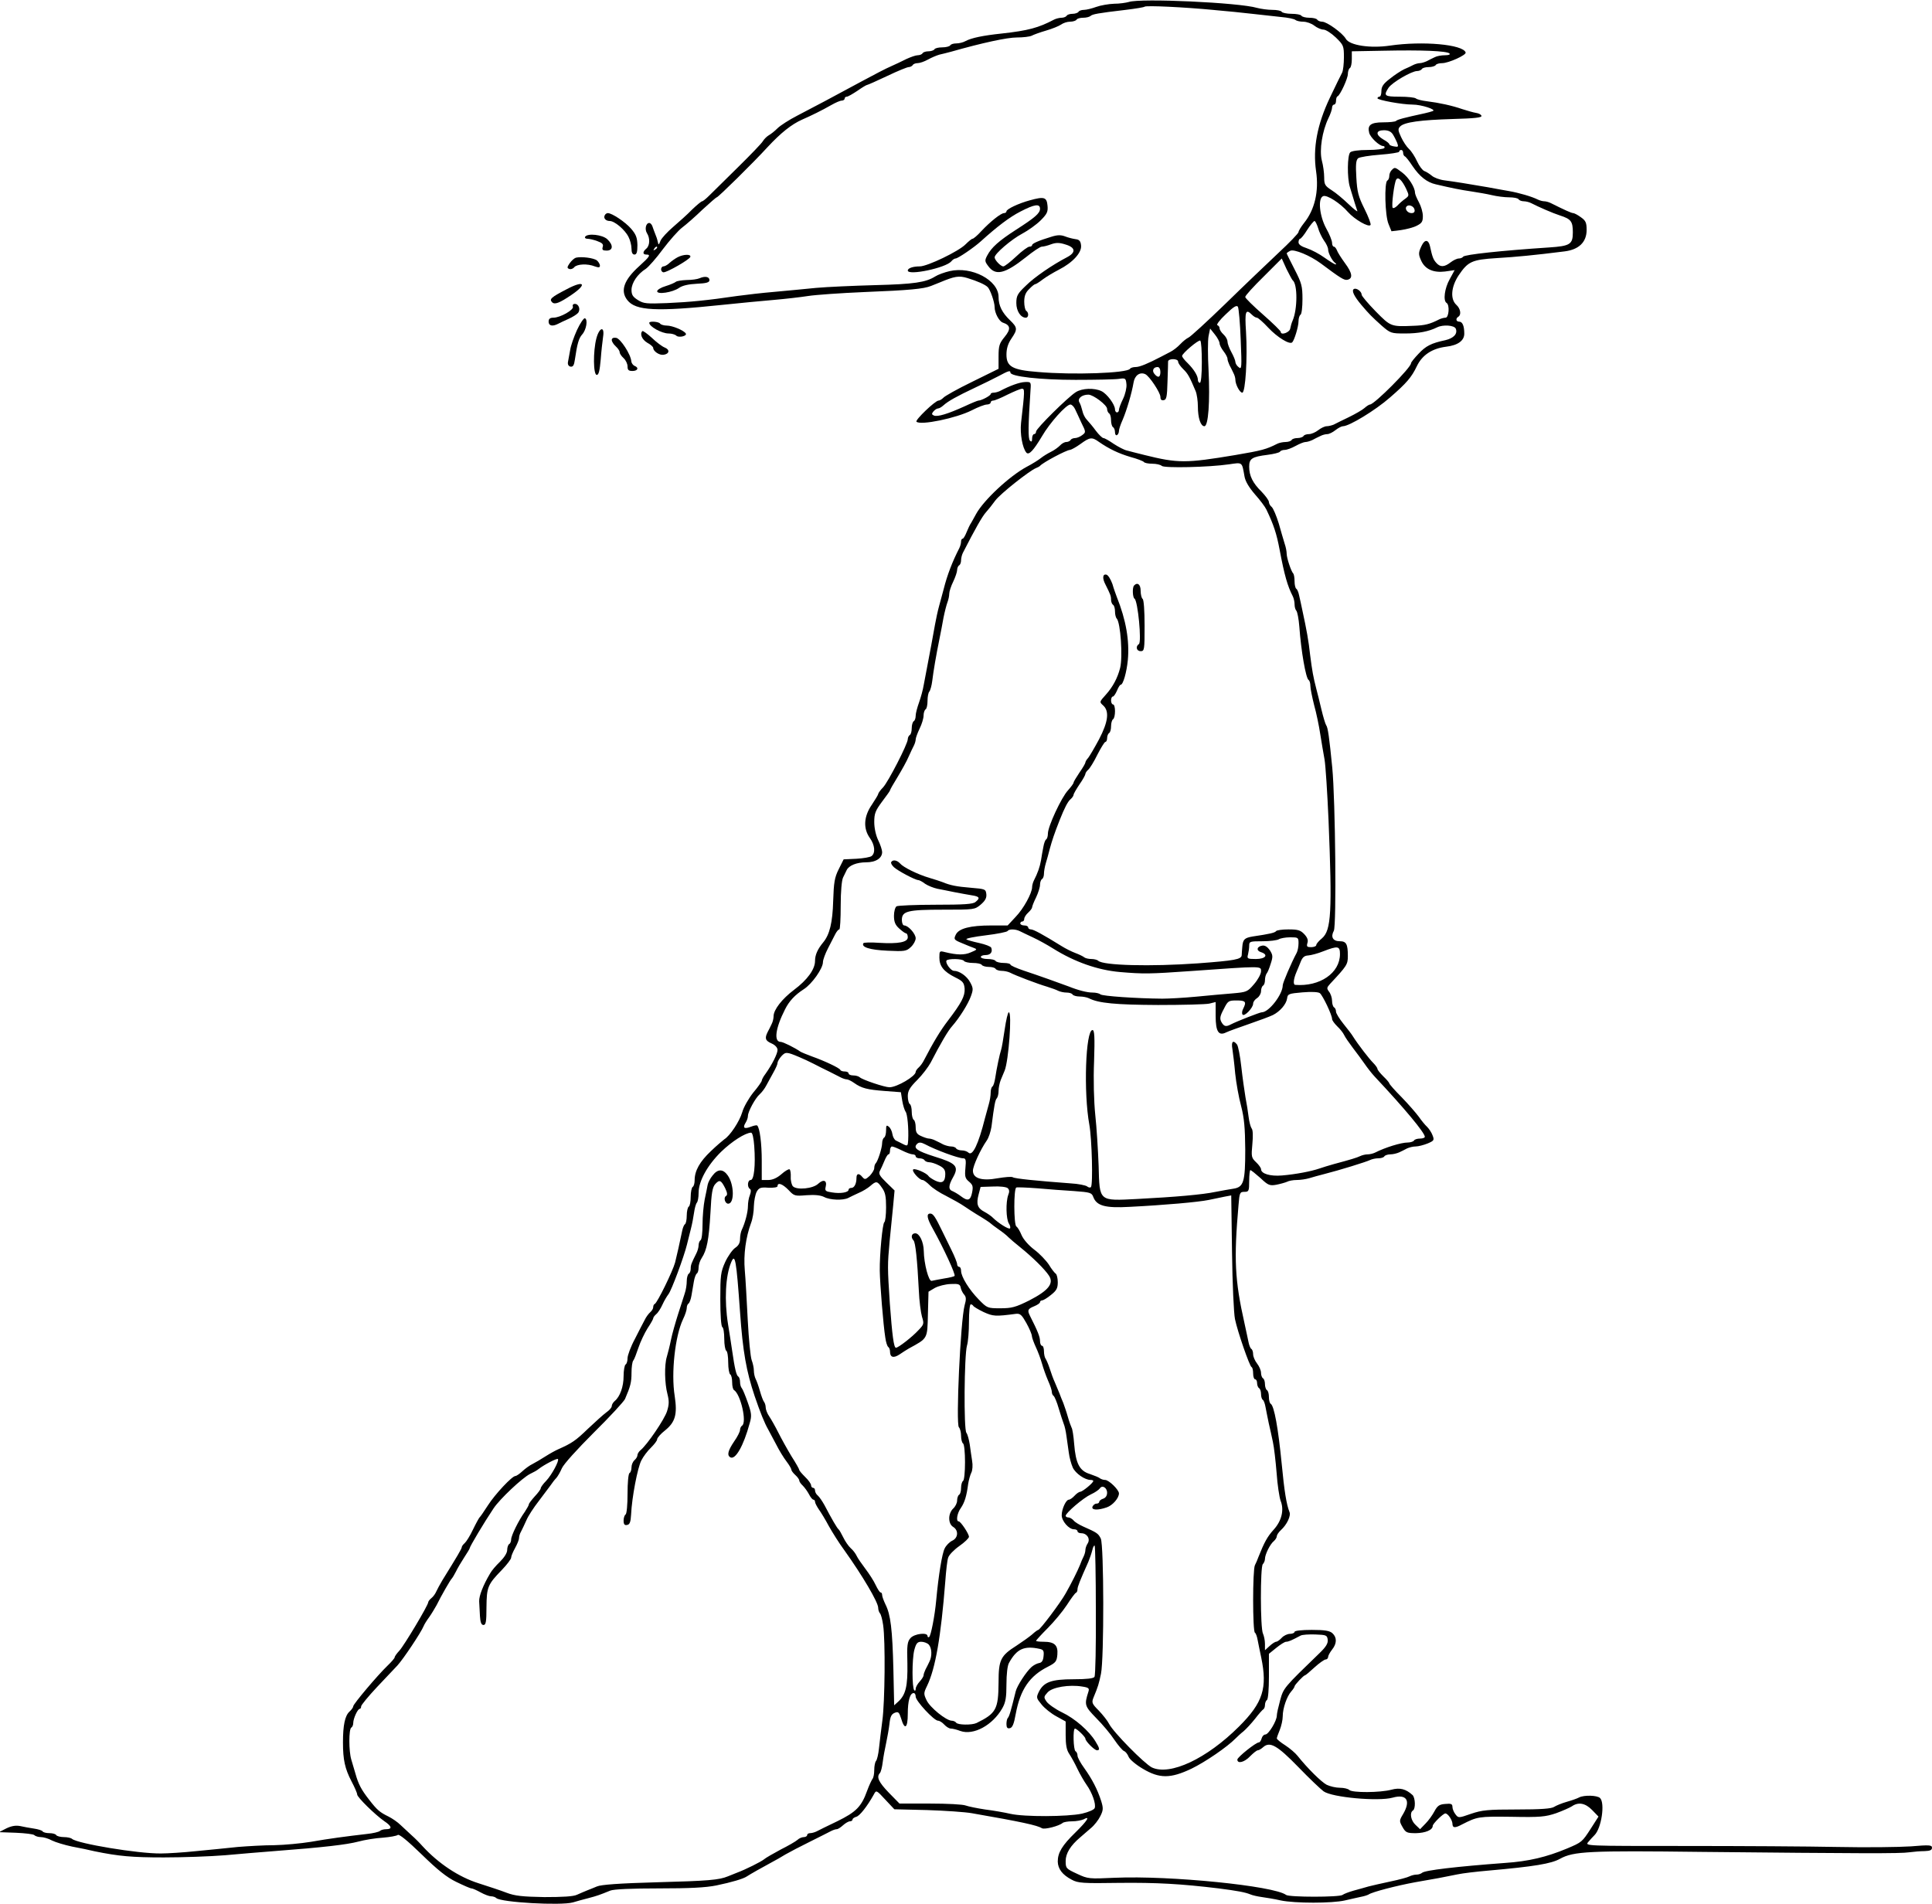 <?xml version="1.0" standalone="no"?>
<!DOCTYPE svg PUBLIC "-//W3C//DTD SVG 20010904//EN"
 "http://www.w3.org/TR/2001/REC-SVG-20010904/DTD/svg10.dtd">
<svg version="1.0" xmlns="http://www.w3.org/2000/svg"
 width="979pt" height="965pt" viewBox="0 0 979 965"
 preserveAspectRatio="xMidYMid meet">
<g transform="translate(0,965) scale(0.1,-0.1)"
fill="#000000" stroke="none">
<path d="M5720 9640 c-14 -4 -47 -9 -75 -9 -27 -1 -68 -8 -90 -16 -22 -8 -50
-15 -62 -15 -12 0 -25 -4 -28 -10 -3 -5 -17 -10 -30 -10 -13 0 -27 -4 -30 -10
-3 -5 -15 -10 -26 -10 -10 0 -27 -4 -37 -9 -80 -42 -131 -56 -267 -71 -94 -10
-152 -22 -182 -38 -12 -7 -33 -12 -47 -12 -14 0 -28 -4 -31 -10 -3 -5 -21 -10
-40 -10 -19 0 -37 -4 -40 -10 -3 -5 -17 -10 -30 -10 -13 0 -27 -4 -30 -10 -3
-5 -14 -10 -25 -10 -10 0 -35 -9 -57 -19 -21 -11 -56 -27 -78 -37 -22 -9 -89
-44 -150 -77 -150 -81 -236 -127 -325 -173 -41 -21 -86 -50 -100 -64 -14 -14
-34 -30 -45 -36 -10 -6 -23 -19 -29 -29 -6 -11 -63 -70 -126 -132 -63 -62
-129 -127 -145 -143 -17 -17 -33 -30 -37 -30 -4 0 -27 -19 -51 -42 -23 -24
-67 -63 -96 -88 -29 -25 -58 -56 -64 -70 -9 -23 -10 -23 -14 -5 -2 11 -8 29
-13 40 -4 11 -11 28 -14 38 -3 9 -10 17 -16 17 -17 0 -24 -31 -12 -51 17 -26
15 -64 -3 -79 -19 -16 -19 -30 0 -30 24 0 18 -10 -35 -58 -79 -71 -98 -126
-61 -173 42 -54 147 -59 481 -24 85 9 202 20 260 25 58 5 137 14 175 20 39 6
167 15 285 20 228 9 301 16 338 31 12 5 32 13 45 18 74 31 96 35 139 22 52
-16 90 -33 103 -46 13 -13 35 -76 35 -101 0 -30 23 -73 42 -79 39 -13 41 -33
9 -72 -27 -33 -31 -45 -31 -100 l0 -62 -134 -66 c-74 -36 -140 -73 -146 -81
-7 -7 -18 -14 -24 -14 -17 0 -120 -99 -112 -107 20 -20 203 18 281 58 31 16
65 29 76 29 10 0 19 5 19 10 0 6 6 10 13 10 7 0 39 13 72 30 33 16 66 30 74
30 14 0 14 -9 -5 -173 -6 -56 7 -127 27 -151 13 -14 36 11 79 83 40 69 123
161 144 161 7 0 17 -10 23 -22 6 -13 21 -44 33 -71 23 -46 23 -48 4 -62 -10
-8 -27 -15 -36 -15 -9 0 -20 -4 -23 -10 -3 -5 -13 -10 -22 -10 -9 0 -23 -8
-32 -18 -9 -9 -29 -24 -46 -32 -16 -8 -39 -22 -50 -31 -11 -9 -44 -30 -73 -45
-87 -47 -217 -168 -256 -239 -9 -16 -20 -37 -25 -45 -6 -8 -16 -30 -23 -47 -7
-18 -16 -33 -20 -33 -5 0 -8 -7 -8 -15 0 -8 -4 -23 -9 -33 -34 -66 -61 -135
-79 -207 -6 -22 -16 -60 -23 -85 -7 -25 -16 -67 -21 -95 -12 -67 -25 -138 -38
-205 -6 -30 -14 -75 -19 -100 -4 -25 -15 -65 -24 -90 -9 -25 -17 -55 -17 -67
0 -12 -4 -25 -10 -28 -5 -3 -10 -19 -10 -35 0 -16 -4 -32 -10 -35 -5 -3 -10
-13 -10 -21 0 -24 -99 -216 -125 -244 -14 -14 -25 -30 -25 -34 0 -4 -15 -28
-32 -54 -41 -59 -45 -120 -10 -169 25 -35 29 -75 9 -91 -7 -6 -42 -12 -77 -14
l-65 -3 -25 -50 c-21 -42 -25 -67 -28 -160 -3 -111 -18 -171 -50 -210 -29 -35
-42 -64 -42 -95 0 -42 -39 -96 -106 -146 -61 -46 -104 -101 -104 -134 0 -11
-4 -29 -10 -40 -5 -11 -14 -29 -20 -40 -16 -32 -12 -44 20 -58 18 -8 30 -21
30 -33 0 -19 -27 -73 -61 -121 -11 -14 -19 -30 -19 -35 0 -4 -19 -32 -43 -60
-23 -29 -49 -74 -56 -100 -14 -47 -62 -119 -91 -137 -8 -6 -39 -32 -68 -60
-56 -53 -82 -99 -82 -147 0 -15 -4 -31 -10 -34 -5 -3 -10 -26 -10 -50 0 -24
-4 -47 -10 -50 -5 -3 -10 -24 -10 -45 0 -21 -4 -41 -9 -44 -5 -3 -11 -18 -14
-33 -14 -67 -26 -121 -36 -161 -12 -44 -90 -204 -103 -210 -5 -2 -8 -9 -8 -17
0 -7 -7 -18 -15 -25 -8 -7 -21 -24 -28 -39 -8 -14 -30 -58 -50 -97 -21 -39
-37 -83 -37 -97 0 -14 -4 -29 -10 -32 -5 -3 -10 -30 -10 -59 0 -53 -18 -104
-45 -126 -8 -7 -15 -18 -15 -26 0 -7 -12 -21 -28 -32 -15 -11 -57 -49 -93 -83
-61 -59 -81 -73 -149 -103 -14 -6 -43 -22 -65 -36 -22 -14 -52 -32 -66 -39
-15 -7 -38 -24 -52 -37 -14 -13 -30 -24 -35 -24 -17 0 -103 -92 -139 -148 -20
-31 -39 -59 -43 -62 -3 -3 -18 -30 -33 -61 -15 -32 -34 -62 -42 -69 -8 -7 -15
-16 -15 -21 0 -7 -23 -46 -98 -167 -12 -20 -26 -46 -31 -57 -5 -12 -16 -27
-25 -34 -9 -7 -16 -17 -16 -21 0 -15 -122 -219 -146 -245 -13 -14 -24 -29 -24
-34 0 -4 -16 -23 -36 -42 -51 -49 -174 -195 -174 -206 0 -6 -9 -18 -19 -27
-23 -21 -33 -69 -33 -156 0 -89 10 -133 43 -197 16 -30 29 -60 29 -67 0 -14
91 -103 137 -135 39 -26 42 -41 10 -41 -13 0 -27 -4 -32 -9 -6 -5 -35 -12 -65
-15 -104 -12 -195 -24 -285 -40 -49 -8 -133 -16 -185 -17 -52 0 -135 -5 -185
-9 -49 -5 -144 -15 -210 -21 -66 -7 -147 -12 -180 -12 -116 -1 -422 50 -450
74 -5 5 -24 9 -41 9 -18 0 -36 5 -39 10 -3 6 -19 10 -35 10 -16 0 -31 4 -34 9
-3 5 -23 11 -43 14 -21 3 -53 9 -71 13 -22 4 -43 1 -70 -12 l-37 -19 85 -3
c47 -2 89 -7 94 -12 6 -6 21 -10 33 -10 13 0 38 -7 56 -17 18 -9 64 -23 102
-31 39 -7 90 -18 115 -24 122 -25 189 -31 350 -31 96 0 236 5 310 11 74 7 187
16 250 21 251 19 368 33 425 48 33 9 89 18 125 20 36 3 70 9 76 14 7 5 49 -29
121 -99 80 -78 127 -116 175 -139 37 -18 71 -33 77 -33 6 0 26 -9 46 -20 20
-11 44 -20 53 -20 10 0 22 -4 27 -9 24 -22 327 -39 388 -22 20 6 56 16 80 22
42 11 56 16 110 38 18 7 108 11 245 11 157 0 238 4 292 15 78 16 138 34 155
46 13 9 82 48 125 71 19 10 51 28 70 40 19 11 76 41 125 65 50 25 98 49 107
54 10 5 22 9 28 9 6 0 20 9 32 20 12 11 28 20 35 20 7 0 13 4 13 9 0 5 9 11
19 14 17 4 55 52 89 113 12 23 13 23 58 -26 l46 -49 166 -4 c92 -3 194 -10
227 -16 253 -44 330 -61 355 -76 12 -8 87 11 105 27 5 4 26 8 48 8 21 0 47 5
58 10 36 20 19 -7 -41 -66 -68 -66 -90 -103 -90 -148 1 -37 23 -67 71 -92 31
-17 55 -19 241 -16 189 2 313 -5 503 -28 94 -12 136 -20 160 -30 11 -5 38 -11
60 -14 22 -3 65 -10 95 -17 71 -15 261 -15 325 0 28 6 64 15 80 18 17 3 35 9
40 12 18 13 143 45 235 62 94 16 158 28 215 40 28 6 97 14 155 19 236 21 320
35 365 60 69 38 146 42 720 35 802 -8 1005 -9 1050 -2 22 3 57 6 78 6 27 1 37
5 37 17 0 14 -12 15 -107 7 -60 -4 -227 -6 -373 -3 -146 3 -493 5 -772 5 -505
0 -507 0 -490 20 9 11 24 27 32 35 35 35 54 162 28 188 -14 14 -81 16 -106 3
-9 -5 -37 -15 -62 -22 -25 -7 -54 -19 -65 -26 -14 -9 -66 -13 -188 -13 -148 0
-177 -3 -233 -22 -63 -22 -64 -22 -79 -2 -8 10 -15 27 -15 37 0 15 -7 18 -36
15 -30 -2 -40 -9 -55 -37 -10 -19 -30 -47 -45 -62 l-28 -29 -23 22 c-24 22
-31 62 -13 73 14 9 12 64 -2 78 -34 31 -64 39 -108 27 -56 -15 -198 -16 -213
-1 -6 6 -27 11 -47 11 -21 0 -50 7 -67 15 -27 14 -97 83 -148 147 -11 14 -39
38 -62 53 -24 15 -43 31 -43 35 0 4 7 24 15 43 8 20 15 51 15 69 0 41 21 101
43 126 9 10 17 22 17 26 0 7 46 56 53 56 3 0 24 18 48 40 24 22 50 40 56 40 7
0 13 6 13 13 0 6 9 23 20 37 25 31 25 62 2 83 -14 13 -39 17 -105 17 -51 0
-87 -4 -87 -10 0 -5 -11 -10 -23 -10 -13 0 -32 -9 -42 -20 -10 -11 -23 -20
-28 -20 -6 0 -21 -10 -34 -22 l-23 -21 0 32 c0 18 -5 41 -10 52 -14 26 -14
339 -1 352 6 6 11 18 11 27 0 22 26 75 45 90 8 7 15 18 15 25 0 6 9 20 21 31
30 27 52 73 43 92 -15 38 -26 105 -39 242 -18 183 -38 295 -56 306 -5 3 -9 18
-9 34 0 16 -4 32 -10 35 -5 3 -10 17 -10 30 0 13 -4 27 -10 30 -5 3 -10 16
-10 28 0 12 -9 33 -20 47 -11 14 -20 35 -20 47 0 12 -4 24 -9 27 -5 3 -11 18
-14 33 -3 16 -13 60 -21 98 -49 218 -54 324 -30 598 5 63 7 67 30 67 22 0 24
4 24 55 0 30 3 55 6 55 4 0 26 -18 51 -40 39 -37 47 -40 81 -34 20 4 45 11 54
15 9 5 31 9 49 9 18 0 46 4 63 9 17 5 51 15 76 21 79 20 214 62 232 71 10 5
29 9 42 9 14 0 28 4 31 10 3 5 17 10 31 10 13 0 33 5 44 10 11 5 29 14 40 20
11 5 30 10 44 10 13 0 40 7 60 15 33 14 35 17 25 42 -5 14 -18 33 -27 42 -10
9 -29 32 -42 51 -14 19 -53 64 -87 99 -35 35 -63 67 -63 71 0 3 -13 19 -30 35
-16 16 -30 33 -30 38 0 5 -10 19 -22 31 -20 20 -76 92 -103 135 -5 9 -27 37
-47 62 -21 26 -38 54 -38 62 0 9 -4 19 -10 22 -5 3 -10 18 -10 33 0 15 -7 36
-15 46 -13 17 -12 21 5 40 85 91 90 98 90 141 0 61 -8 75 -41 75 -35 0 -47 22
-30 53 14 27 8 662 -8 827 -15 152 -22 204 -31 215 -4 6 -15 42 -24 80 -9 39
-21 86 -26 105 -15 58 -21 91 -31 170 -8 74 -18 128 -39 225 -6 28 -13 62 -17
78 -3 15 -9 30 -14 33 -5 3 -9 20 -9 38 0 18 -3 36 -7 40 -10 10 -33 78 -33
100 0 11 -4 33 -10 50 -5 17 -19 63 -30 103 -12 39 -28 77 -36 84 -8 6 -14 18
-14 25 0 8 -17 31 -37 52 -45 44 -63 81 -63 127 0 41 14 50 93 60 31 4 60 11
63 16 3 5 14 9 24 9 11 0 35 9 55 20 20 11 42 20 50 20 9 0 24 5 35 10 11 6
29 15 40 20 11 6 27 10 36 10 9 0 27 9 41 20 14 11 31 20 38 20 32 0 165 81
239 146 83 72 109 102 136 159 27 56 77 89 148 98 60 7 92 31 92 66 0 39 -9
61 -26 61 -16 0 -19 16 -4 25 16 10 11 41 -10 60 -32 29 -27 91 11 149 48 71
67 80 193 88 101 6 193 15 344 34 73 9 112 47 112 109 0 37 -5 47 -29 64 -16
12 -34 21 -39 21 -9 0 -44 16 -114 51 -10 5 -25 9 -33 9 -8 0 -23 4 -33 9 -30
15 -95 34 -147 43 -27 5 -75 13 -105 19 -92 16 -173 29 -220 35 -25 3 -54 14
-65 24 -11 9 -28 20 -37 23 -9 3 -26 25 -37 49 -11 24 -29 52 -41 63 -12 11
-30 38 -40 60 -16 34 -17 42 -5 54 21 22 103 33 268 38 109 3 147 7 144 16 -2
7 -14 13 -28 15 -13 2 -44 11 -69 19 -52 18 -116 32 -180 40 -25 3 -49 9 -55
14 -5 5 -42 9 -82 9 -78 0 -83 5 -57 45 18 27 117 85 145 85 10 0 21 5 24 10
3 6 19 10 35 10 16 0 32 5 35 10 3 6 18 10 33 10 32 0 123 41 119 54 -13 41
-218 59 -383 35 -100 -15 -205 1 -224 34 -16 29 -96 87 -120 87 -10 0 -22 5
-25 10 -3 6 -21 10 -40 10 -19 0 -37 5 -40 10 -3 6 -26 10 -50 10 -24 0 -47 5
-50 10 -3 6 -25 10 -48 10 -23 0 -58 5 -77 10 -90 27 -591 50 -650 30z m435
-41 c61 -5 146 -14 190 -19 44 -5 109 -12 145 -16 36 -3 69 -10 74 -15 6 -5
24 -9 40 -9 17 0 42 -9 56 -20 14 -11 35 -20 46 -20 12 0 40 -18 63 -40 39
-38 41 -43 41 -100 0 -33 -4 -68 -9 -78 -5 -9 -33 -66 -62 -127 -65 -137 -87
-256 -70 -373 15 -102 -7 -195 -61 -262 -15 -19 -28 -40 -28 -46 0 -6 -45 -53
-101 -105 -55 -52 -177 -168 -270 -259 -94 -91 -178 -168 -187 -171 -9 -4 -28
-19 -41 -33 -14 -15 -36 -32 -50 -39 -15 -8 -35 -18 -46 -24 -69 -36 -110 -53
-130 -53 -13 0 -26 -4 -29 -9 -14 -22 -287 -32 -468 -16 -128 10 -158 27 -158
88 0 31 8 56 25 81 32 47 31 56 -6 92 -41 39 -59 75 -59 119 0 85 -136 157
-248 131 -26 -6 -59 -18 -73 -27 -48 -30 -107 -39 -304 -44 -110 -3 -245 -9
-300 -14 -55 -6 -149 -14 -210 -20 -60 -5 -146 -15 -190 -21 -149 -22 -240
-31 -355 -36 -103 -4 -118 -3 -147 15 -27 17 -33 27 -33 53 1 35 30 79 73 106
14 10 53 54 86 99 34 45 78 95 98 110 20 15 67 56 103 91 37 34 69 62 72 62 7
0 185 175 258 255 67 72 121 115 175 139 48 21 97 45 148 74 21 12 44 22 52
22 8 0 15 5 15 10 0 6 5 10 11 10 6 0 30 14 54 30 24 17 46 30 50 30 3 0 48
20 101 45 52 25 101 45 109 45 7 0 17 5 20 10 3 6 15 10 25 10 11 0 34 8 52
18 18 10 44 21 58 25 14 3 41 10 60 15 158 45 284 72 332 72 32 0 66 4 76 9 9
5 42 17 73 26 31 9 65 23 75 30 11 8 31 15 46 15 15 0 30 5 33 10 3 6 19 10
34 10 15 0 31 4 37 9 10 9 34 14 179 31 49 6 92 13 95 16 6 7 199 -2 355 -17z
m1190 -220 c5 -5 -3 -9 -23 -9 -18 0 -41 -4 -52 -10 -11 -5 -29 -14 -40 -20
-11 -5 -27 -10 -35 -10 -8 0 -23 -4 -33 -9 -9 -5 -30 -15 -47 -22 -16 -8 -49
-29 -72 -48 -33 -25 -43 -40 -43 -62 0 -16 -4 -29 -10 -29 -5 0 -10 -4 -10 -8
0 -9 124 -32 178 -32 45 0 124 -26 102 -33 -8 -3 -26 -8 -40 -11 -106 -23
-140 -32 -146 -39 -4 -4 -33 -7 -65 -7 -63 0 -81 -14 -71 -53 6 -24 51 -66 70
-67 7 0 10 -4 7 -10 -3 -5 -41 -10 -84 -10 -46 0 -82 -5 -89 -12 -15 -15 -16
-129 -2 -175 24 -79 33 -109 38 -122 3 -7 -17 8 -44 34 -27 26 -65 58 -86 71
-34 22 -38 29 -38 65 0 22 -5 61 -12 86 -13 53 2 148 33 213 11 22 19 46 19
55 0 8 5 15 10 15 6 0 10 9 10 19 0 11 3 21 8 23 13 6 52 90 52 113 0 13 5 27
10 30 6 3 10 24 10 45 l0 40 163 3 c192 4 318 -1 332 -14z m-287 -410 c7 -11
17 -31 22 -43 7 -20 6 -22 -16 -18 -13 2 -24 7 -24 11 0 4 -13 15 -30 24 -41
24 -39 47 3 47 22 0 36 -7 45 -21z m52 -93 c0 -8 4 -16 8 -18 5 -1 23 -24 40
-50 36 -53 73 -82 117 -92 81 -19 125 -28 180 -36 33 -5 80 -13 105 -19 25 -6
64 -11 87 -11 23 0 45 -4 48 -10 3 -5 15 -10 26 -10 10 0 27 -4 37 -9 41 -21
110 -51 147 -63 56 -18 65 -30 65 -86 0 -60 -14 -69 -120 -76 -242 -16 -429
-36 -436 -47 -3 -5 -13 -9 -22 -9 -9 0 -28 -9 -42 -20 -31 -24 -52 -25 -72 -2
-15 17 -20 29 -32 85 -8 34 -27 35 -43 0 -16 -34 -16 -42 -1 -75 20 -43 62
-61 120 -54 l49 7 -25 -46 c-26 -46 -34 -109 -16 -120 17 -10 12 -75 -5 -75
-8 0 -23 -4 -33 -9 -47 -24 -72 -30 -127 -32 -117 -5 -117 -5 -194 73 -39 40
-71 78 -71 84 0 17 -27 37 -40 29 -12 -8 1 -36 39 -81 39 -46 52 -59 102 -104
45 -39 48 -40 119 -40 68 0 120 10 162 31 30 15 88 11 95 -7 10 -26 -11 -48
-53 -58 -71 -15 -99 -29 -136 -69 -21 -22 -38 -43 -38 -48 0 -22 -186 -209
-208 -209 -4 0 -17 -8 -28 -18 -10 -9 -46 -30 -79 -46 -33 -16 -68 -33 -77
-38 -10 -4 -26 -8 -35 -8 -10 0 -29 -9 -43 -20 -14 -11 -35 -20 -47 -20 -12 0
-25 -4 -28 -10 -3 -5 -17 -10 -30 -10 -13 0 -27 -4 -30 -10 -3 -5 -17 -10 -31
-10 -13 0 -32 -4 -42 -9 -55 -28 -77 -34 -212 -57 -251 -42 -291 -42 -460 0
-36 9 -76 19 -90 23 -14 3 -44 19 -67 34 -23 16 -46 29 -52 29 -5 0 -23 17
-38 37 -15 21 -36 45 -45 55 -10 10 -20 30 -23 45 -4 16 -10 36 -16 45 -10 19
14 38 46 38 25 0 95 -53 95 -72 0 -9 5 -20 10 -23 6 -3 10 -19 10 -35 0 -16 5
-32 10 -35 6 -3 10 -15 10 -26 0 -11 5 -17 10 -14 6 3 10 13 10 21 0 8 8 33
19 57 20 47 46 134 55 188 6 37 32 55 59 43 21 -9 77 -94 77 -115 0 -14 5 -19
17 -17 14 2 17 18 19 93 2 50 3 96 3 103 1 16 51 16 51 -1 0 -8 12 -24 26 -38
23 -22 32 -38 63 -112 6 -15 11 -50 11 -77 0 -58 14 -100 33 -100 20 0 29 124
21 286 -4 72 -4 148 0 170 l8 39 24 -30 c13 -16 24 -37 24 -45 0 -8 9 -26 20
-40 11 -14 20 -31 20 -38 0 -7 5 -21 10 -32 6 -11 15 -29 20 -40 6 -11 10 -26
10 -34 0 -24 22 -66 35 -66 16 0 27 176 19 307 -7 106 -2 120 30 88 8 -8 19
-15 25 -15 6 0 32 -23 58 -51 45 -48 108 -87 121 -74 11 11 32 80 32 107 0 15
5 30 10 33 6 3 10 39 10 79 0 66 -4 81 -40 151 -22 43 -40 79 -40 81 0 2 8 8
18 13 19 10 101 -24 155 -64 99 -74 118 -86 134 -83 30 6 26 34 -12 85 -19 26
-38 56 -41 66 -4 9 -10 17 -15 17 -5 0 -9 9 -9 19 0 11 -13 44 -30 74 -34 63
-43 153 -15 163 19 8 87 -36 126 -81 33 -37 105 -79 114 -65 3 5 -11 42 -31
82 -31 62 -37 86 -41 158 -4 66 -2 88 9 98 8 6 58 14 111 18 53 4 97 11 97 15
0 5 5 9 10 9 6 0 10 -6 10 -14z m-431 -381 c5 -19 19 -48 30 -64 12 -16 21
-36 21 -45 0 -18 20 -57 35 -68 6 -4 7 -8 3 -8 -5 0 -29 15 -56 34 -26 19 -66
40 -90 48 -28 9 -42 19 -42 30 0 10 4 18 8 18 4 0 21 20 36 45 16 25 33 45 37
45 4 0 12 -16 18 -35z m-3349 -99 c0 -3 -5 -8 -12 -12 -7 -4 -8 -3 -4 4 7 12
16 16 16 8z m3220 -166 c26 -19 25 -148 0 -205 -5 -11 -10 -29 -12 -40 -3 -20
-48 -36 -48 -17 0 5 -40 44 -90 88 -49 43 -90 83 -90 89 0 7 42 53 93 103 l92
92 24 -53 c14 -28 28 -54 31 -57z m-263 -302 c6 -142 5 -152 -10 -139 -10 7
-17 20 -17 27 0 7 -9 29 -20 49 -11 20 -20 44 -20 54 0 10 -9 26 -20 36 -11
10 -20 24 -20 31 0 7 -5 14 -11 16 -7 2 12 27 42 55 41 40 56 48 62 38 4 -8
11 -83 14 -167z m-197 -114 c0 -63 -4 -104 -10 -104 -5 0 -10 7 -10 15 0 21
-20 53 -52 85 -16 15 -28 31 -28 36 0 13 83 83 92 78 5 -3 8 -52 8 -110z
m-210 -49 c0 -28 -12 -32 -30 -10 -14 16 -6 35 16 35 8 0 14 -10 14 -25z
m-760 -3 c0 -20 151 -37 330 -37 102 0 201 2 220 5 33 5 35 3 38 -27 2 -17 -6
-51 -17 -74 -12 -24 -21 -49 -21 -56 0 -7 -4 -13 -10 -13 -5 0 -10 7 -10 15 0
25 -41 80 -69 93 -36 17 -97 15 -129 -5 -39 -24 -202 -185 -202 -200 0 -7 -4
-13 -10 -13 -5 0 -10 -10 -10 -22 0 -16 -3 -19 -11 -11 -10 10 -9 77 3 258 3
39 2 40 -28 39 -28 -1 -77 -19 -126 -45 -10 -5 -25 -9 -33 -9 -8 0 -15 -3 -15
-7 0 -8 -47 -33 -62 -33 -4 0 -36 -13 -70 -29 -86 -39 -136 -54 -155 -47 -12
5 -13 9 -3 21 7 8 17 15 23 15 6 0 18 7 28 16 23 21 68 46 159 89 41 19 95 46
120 59 50 27 60 30 60 18z m448 -351 c52 -36 100 -59 161 -77 34 -9 64 -21 67
-25 3 -5 22 -9 43 -9 20 0 42 -5 48 -11 12 -12 239 -7 341 8 69 10 65 13 78
-60 4 -26 23 -57 53 -92 26 -29 52 -64 58 -77 37 -77 52 -123 67 -203 25 -132
40 -184 67 -237 5 -10 9 -28 9 -41 0 -13 4 -27 9 -32 5 -6 12 -41 15 -80 9
-125 33 -262 47 -271 5 -3 9 -16 9 -30 0 -13 9 -57 19 -97 11 -39 25 -106 31
-147 7 -41 16 -100 22 -130 5 -30 14 -167 20 -305 19 -468 14 -559 -33 -600
-16 -13 -29 -28 -29 -34 0 -6 -12 -11 -26 -11 -21 0 -24 3 -19 21 5 14 0 28
-16 45 -19 20 -32 24 -80 24 -32 0 -60 -4 -63 -9 -6 -8 -31 -14 -119 -27 -41
-7 -49 -15 -52 -53 -1 -14 -3 -33 -3 -42 -2 -21 -35 -27 -222 -41 -240 -17
-479 -11 -505 13 -5 5 -21 9 -35 9 -14 0 -30 4 -35 8 -6 5 -26 15 -45 22 -19
7 -51 23 -70 35 -95 59 -143 85 -156 85 -8 0 -14 5 -14 10 0 6 -9 10 -20 10
-11 0 -20 5 -20 10 0 6 5 10 10 10 6 0 10 6 10 13 0 8 9 22 20 32 11 10 20 22
20 27 0 5 9 28 20 50 11 23 20 52 20 64 0 13 5 26 10 29 6 3 10 16 10 27 0 12
4 35 9 52 5 17 15 51 21 76 11 40 22 74 50 145 23 58 41 94 55 105 8 7 15 17
15 22 0 5 14 29 30 53 17 24 30 48 30 53 0 5 7 15 15 22 8 7 29 41 46 76 18
35 36 64 40 64 5 0 9 9 9 19 0 11 5 23 10 26 6 3 10 19 10 35 0 16 5 32 10 35
6 3 10 22 10 41 0 19 -4 34 -10 34 -5 0 -10 9 -10 20 0 11 4 20 9 20 5 0 14
14 21 30 7 17 15 30 19 30 12 0 30 63 36 125 9 98 -9 203 -56 320 -4 11 -15
40 -22 65 -9 25 -22 46 -31 48 -19 4 -21 -19 -4 -51 24 -48 28 -57 28 -76 0
-11 5 -23 10 -26 6 -3 10 -19 10 -34 0 -15 4 -31 9 -36 19 -21 31 -193 17
-250 -13 -51 -37 -96 -72 -135 -33 -37 -34 -37 -14 -55 32 -29 26 -82 -21
-172 -23 -43 -48 -85 -55 -94 -8 -8 -14 -19 -14 -23 0 -4 -13 -27 -30 -51 -16
-24 -30 -47 -30 -51 0 -5 -13 -22 -28 -39 -33 -35 -102 -183 -102 -219 0 -14
-4 -27 -9 -30 -5 -3 -11 -20 -14 -38 -4 -18 -9 -49 -12 -68 -6 -34 -17 -65
-36 -102 -5 -10 -9 -25 -9 -33 0 -31 -44 -111 -84 -152 l-40 -43 -83 0 c-107
0 -165 -15 -180 -47 -11 -23 -9 -26 30 -42 23 -10 51 -21 62 -25 18 -7 16 -9
-15 -22 -33 -15 -71 -14 -132 1 -27 7 -28 6 -28 -28 0 -43 22 -71 80 -100 39
-19 45 -27 48 -57 2 -38 -15 -71 -85 -163 -37 -48 -75 -111 -120 -198 -7 -15
-20 -32 -28 -39 -8 -7 -15 -17 -15 -22 0 -22 -95 -78 -133 -78 -24 0 -138 38
-151 51 -6 5 -20 9 -33 9 -13 0 -23 5 -23 10 0 6 -9 10 -19 10 -11 0 -21 3
-23 8 -4 10 -81 46 -143 68 -27 10 -54 21 -60 25 -27 19 -87 49 -99 49 -36 0
-27 69 22 165 21 42 50 73 95 102 41 26 97 105 97 137 0 12 12 44 26 71 14 28
31 60 37 72 7 13 15 23 20 23 4 0 7 54 7 120 0 71 5 129 12 143 6 12 14 29 18
37 11 24 51 40 99 40 49 0 81 21 81 52 0 10 -9 38 -20 60 -12 25 -20 62 -20
92 0 44 6 58 40 104 22 29 40 54 40 57 0 3 17 33 38 67 21 35 47 81 56 103 10
22 22 48 27 57 5 10 9 24 9 31 0 7 9 32 20 55 11 22 20 52 20 66 0 14 5 28 10
31 6 3 10 23 10 44 0 20 4 41 9 46 5 6 12 30 15 55 6 50 19 126 36 210 6 30
16 80 21 110 6 30 15 65 20 78 5 13 9 32 9 43 0 11 9 39 20 61 11 23 20 50 20
59 0 10 5 21 10 24 6 3 10 15 10 26 0 10 4 27 9 37 63 123 98 185 118 207 10
11 31 37 46 58 26 35 174 152 207 165 8 3 17 8 20 11 14 17 135 81 152 81 7 1
31 14 53 30 48 35 58 36 93 11z m-400 -2480 c9 -5 40 -19 67 -32 28 -13 73
-38 100 -55 110 -69 227 -110 340 -120 119 -10 148 -10 360 5 364 26 355 26
355 -1 0 -14 -16 -43 -35 -65 -33 -39 -38 -41 -107 -47 -40 -3 -125 -11 -188
-17 -63 -6 -140 -10 -170 -10 -130 1 -306 13 -314 22 -6 5 -23 9 -40 9 -27 0
-71 11 -121 31 -37 14 -160 58 -227 80 -38 13 -68 26 -68 31 0 4 -15 8 -34 8
-19 0 -38 5 -41 10 -3 6 -22 10 -41 10 -19 0 -34 5 -34 10 0 6 11 10 24 10 25
0 37 15 29 37 -3 7 -30 17 -61 24 -32 7 -61 15 -65 19 -4 4 40 13 98 20 58 7
108 17 111 22 7 11 40 10 62 -1z m1412 -61 c0 -17 -4 -38 -9 -48 -28 -52 -71
-153 -71 -165 0 -46 -70 -137 -106 -137 -10 0 -127 -46 -156 -61 -26 -14 -36
-11 -49 12 -9 17 -7 30 12 65 21 42 24 44 66 44 45 0 50 -7 33 -41 -6 -11 -8
-24 -4 -30 8 -14 54 33 54 55 0 9 9 21 20 28 11 7 20 23 20 35 0 12 5 25 10
28 6 3 10 16 10 29 0 12 4 26 8 32 5 5 14 27 21 50 12 36 11 44 -4 68 -12 17
-25 26 -38 24 -28 -4 -33 -25 -8 -33 41 -13 24 -35 -25 -35 -43 0 -46 2 -40
23 3 12 6 32 6 45 0 21 4 22 68 22 37 0 74 5 82 10 8 5 34 10 58 10 40 0 42
-1 42 -30z m210 -55 c0 -96 -102 -166 -227 -156 -11 1 -9 29 7 66 5 11 14 34
21 51 9 23 19 31 38 32 14 1 49 10 76 21 75 29 85 27 85 -14z m-1905 -35 c3
-5 24 -10 45 -10 21 0 42 -4 45 -10 3 -5 19 -10 35 -10 16 0 32 -4 35 -10 3
-5 17 -10 31 -10 13 0 32 -4 42 -9 26 -14 142 -58 187 -71 22 -7 48 -16 57
-21 10 -5 29 -9 42 -9 14 0 28 -4 31 -10 3 -5 19 -10 36 -10 16 0 37 -4 47 -9
48 -25 137 -33 350 -34 125 0 242 3 260 7 l32 8 0 -70 c0 -80 15 -103 53 -84
12 6 65 25 117 43 52 18 106 38 120 45 36 18 68 55 72 84 3 23 8 25 78 31 46
4 80 2 88 -4 15 -12 62 -111 62 -131 0 -7 12 -23 26 -37 14 -13 30 -33 35 -44
5 -11 25 -40 44 -65 19 -25 46 -61 59 -80 13 -19 36 -49 52 -66 153 -163 254
-285 254 -305 0 -5 -11 -9 -24 -9 -14 0 -28 -4 -31 -10 -3 -5 -18 -10 -32 -10
-33 0 -114 -25 -165 -51 -10 -5 -27 -9 -38 -9 -11 0 -28 -4 -38 -9 -17 -8 -46
-17 -132 -40 -25 -7 -58 -17 -75 -23 -41 -14 -118 -29 -189 -35 -60 -5 -106 9
-106 32 0 6 -11 22 -25 35 -24 23 -25 28 -19 92 4 42 3 73 -4 80 -5 7 -12 33
-15 58 -3 25 -10 70 -16 100 -5 30 -15 100 -21 154 -6 55 -16 106 -22 113 -20
25 -30 14 -23 -24 3 -21 10 -76 14 -123 5 -47 18 -121 30 -165 16 -62 20 -111
21 -221 0 -164 -8 -190 -60 -198 -19 -3 -60 -10 -90 -16 -66 -14 -204 -26
-396 -36 -198 -10 -192 -15 -197 169 -3 78 -10 194 -17 257 -7 69 -10 179 -6
273 4 121 2 157 -8 157 -35 0 -46 -317 -16 -480 13 -73 19 -304 8 -316 -4 -4
-13 -2 -20 4 -7 5 -44 13 -83 15 -174 13 -283 24 -293 31 -6 4 -40 1 -76 -5
-80 -15 -126 -1 -126 38 0 24 38 107 70 153 10 14 20 45 24 70 14 111 19 136
27 144 5 6 9 22 9 38 0 15 5 40 11 55 6 15 15 37 20 48 20 50 38 295 21 295
-5 0 -14 -39 -21 -87 -7 -49 -15 -95 -18 -103 -7 -20 -23 -95 -30 -143 -3 -20
-9 -40 -14 -43 -5 -3 -9 -17 -9 -31 0 -15 -4 -40 -9 -57 -5 -17 -14 -50 -20
-73 -33 -131 -63 -195 -84 -174 -6 6 -21 11 -33 11 -13 0 -26 5 -29 10 -3 6
-15 10 -26 10 -10 0 -28 5 -39 10 -11 6 -29 15 -40 20 -11 6 -26 10 -33 10 -7
0 -25 6 -40 13 -21 9 -27 19 -27 44 0 17 -4 35 -10 38 -5 3 -10 21 -10 40 0
19 -4 37 -10 40 -5 3 -10 21 -10 40 0 27 10 44 48 82 26 26 56 66 68 88 50 97
88 162 109 185 36 41 81 112 95 152 12 33 12 41 -4 70 -17 32 -55 58 -82 58
-16 0 -45 40 -38 52 7 11 82 10 89 -2z m-835 -487 c19 -8 52 -23 73 -34 20
-10 56 -29 80 -40 23 -12 50 -25 59 -30 10 -5 23 -9 29 -9 6 0 23 -8 37 -18
38 -27 66 -34 157 -41 l80 -6 7 -44 c4 -24 12 -48 17 -55 9 -11 16 -84 13
-144 -2 -30 -3 -31 -24 -21 -13 7 -30 15 -38 19 -8 4 -16 19 -18 33 -2 14 -10
31 -18 37 -12 10 -14 7 -14 -18 0 -17 -4 -34 -10 -37 -5 -3 -10 -16 -10 -28 0
-24 -22 -93 -33 -103 -4 -4 -7 -15 -7 -24 0 -9 -11 -26 -23 -39 -21 -19 -25
-20 -37 -6 -17 21 -30 19 -30 -4 0 -30 -11 -51 -26 -51 -8 0 -14 -4 -14 -9 0
-14 -41 -21 -83 -14 -34 5 -38 8 -33 29 8 32 -11 40 -38 15 -26 -25 -108 -33
-128 -13 -6 6 -12 28 -11 47 1 19 -2 37 -6 39 -4 3 -23 -8 -42 -25 -22 -19
-45 -29 -66 -29 l-33 0 0 98 c0 87 -10 166 -23 178 -2 3 -17 0 -32 -6 -34 -13
-43 -6 -27 20 7 11 12 26 12 35 0 21 37 90 60 110 11 10 26 30 33 44 8 14 23
43 35 64 12 21 22 43 22 50 0 7 9 23 20 35 21 22 26 22 90 -5z m-228 -452 c7
-96 -1 -171 -18 -171 -16 0 -19 -36 -4 -45 6 -4 6 -15 0 -31 -6 -14 -10 -39
-10 -56 0 -31 -15 -87 -31 -120 -5 -10 -9 -31 -9 -47 0 -20 -8 -34 -25 -45
-13 -9 -36 -41 -50 -71 -23 -51 -25 -68 -25 -190 0 -78 4 -136 10 -140 6 -3
10 -30 10 -60 0 -30 5 -57 10 -60 6 -3 10 -30 10 -60 0 -30 5 -57 10 -60 6 -3
10 -21 10 -40 0 -19 4 -36 9 -39 34 -21 67 -165 41 -181 -5 -3 -10 -13 -10
-21 0 -9 -13 -35 -30 -59 -31 -46 -37 -69 -20 -80 26 -16 68 58 99 173 11 37
9 51 -10 105 -12 34 -25 66 -30 72 -5 5 -9 19 -9 31 0 13 -4 25 -9 28 -10 6
-18 41 -31 131 -5 33 -14 94 -21 135 -19 120 -13 244 16 313 20 48 26 14 45
-253 14 -200 32 -300 74 -425 28 -82 49 -135 69 -170 6 -11 24 -45 40 -75 15
-30 39 -69 53 -87 13 -17 24 -36 24 -41 0 -5 9 -17 20 -27 11 -10 20 -22 20
-28 0 -5 8 -17 18 -26 9 -9 23 -28 31 -43 8 -16 18 -28 23 -28 4 0 8 -5 8 -11
0 -6 9 -23 19 -38 11 -15 34 -53 51 -85 18 -32 53 -88 79 -123 92 -129 171
-263 171 -291 0 -10 4 -22 9 -28 5 -5 12 -31 16 -59 12 -80 9 -392 -4 -485 -6
-47 -14 -110 -17 -140 -3 -30 -10 -59 -15 -64 -5 -6 -9 -26 -9 -46 0 -20 -4
-40 -9 -45 -4 -6 -17 -32 -27 -60 -29 -81 -56 -108 -152 -155 -48 -23 -95 -46
-104 -51 -10 -5 -25 -9 -33 -9 -8 0 -15 -4 -15 -10 0 -5 -8 -10 -17 -10 -9 0
-24 -6 -32 -14 -9 -8 -47 -30 -85 -49 -37 -20 -76 -42 -85 -50 -15 -12 -90
-50 -138 -68 -13 -5 -33 -13 -45 -18 -44 -18 -96 -23 -363 -30 -184 -5 -280
-12 -300 -21 -16 -7 -40 -16 -52 -21 -13 -5 -35 -15 -49 -21 -18 -9 -73 -12
-166 -12 -111 2 -149 6 -191 22 -28 11 -92 32 -142 48 -101 32 -203 100 -284
188 -14 16 -39 41 -55 55 -15 14 -41 38 -56 52 -15 15 -43 34 -61 43 -45 22
-58 33 -99 86 -39 50 -54 78 -69 132 -6 21 -16 53 -21 71 -13 43 -13 154 0
162 6 3 10 14 10 24 0 21 22 71 33 71 4 0 7 6 7 13 0 6 36 50 80 97 44 47 91
96 104 110 30 33 119 166 133 200 3 8 16 29 28 45 12 17 28 44 37 60 24 49 71
130 77 135 3 3 13 19 21 35 8 17 27 49 42 72 15 23 28 44 28 47 0 8 74 132
121 202 32 48 145 154 184 174 17 8 37 19 45 26 27 21 92 55 97 50 8 -8 -31
-80 -59 -110 -16 -16 -28 -33 -28 -38 0 -5 -13 -23 -30 -41 -16 -18 -30 -36
-30 -40 0 -5 -10 -22 -21 -39 -31 -43 -69 -120 -69 -140 0 -9 -4 -20 -10 -23
-5 -3 -10 -17 -10 -30 0 -15 -15 -38 -37 -60 -20 -19 -42 -45 -49 -58 -36 -60
-57 -115 -56 -142 1 -16 3 -50 4 -75 2 -32 7 -45 18 -45 12 0 15 17 15 90 1
102 6 115 78 189 26 27 47 55 47 62 0 8 9 29 20 49 11 20 20 42 20 50 0 9 4
23 10 33 5 9 17 35 27 57 9 22 38 66 63 98 25 33 52 69 60 80 8 12 21 29 29
37 7 8 20 30 28 49 9 21 77 96 162 181 81 80 151 156 158 170 28 65 33 85 33
133 0 29 4 57 9 62 5 6 16 35 26 65 10 30 31 74 46 98 16 24 29 47 29 51 0 5
7 14 15 21 9 7 23 29 32 49 9 20 23 43 30 52 15 18 79 190 94 252 5 20 14 56
20 80 6 23 13 60 16 82 3 22 9 44 14 50 5 5 9 27 9 50 0 59 44 139 114 208 55
53 122 96 152 97 7 0 13 -28 16 -69z m866 10 c54 -29 168 -71 193 -71 13 0 15
-9 11 -50 -4 -43 -1 -52 18 -68 19 -16 22 -24 16 -55 -8 -41 -22 -46 -57 -19
-13 10 -32 21 -41 25 -23 8 -23 28 2 72 30 54 16 70 -95 104 -88 28 -109 43
-88 64 9 9 20 9 41 -2z m-118 -31 c22 -11 46 -20 55 -20 8 0 15 -4 15 -10 0
-5 9 -10 19 -10 11 0 23 -4 26 -10 3 -5 14 -10 24 -10 10 0 32 -7 49 -16 24
-12 32 -22 32 -43 0 -41 -16 -51 -51 -34 -16 8 -31 18 -34 23 -9 15 -67 40
-77 34 -11 -7 30 -54 47 -54 6 0 22 -12 36 -26 13 -14 51 -39 84 -55 33 -17
74 -40 91 -52 18 -12 45 -30 60 -39 45 -27 69 -43 74 -48 3 -3 21 -17 40 -30
19 -13 42 -31 50 -40 8 -8 35 -31 60 -51 61 -49 125 -112 145 -143 27 -40 -2
-76 -99 -126 -70 -35 -90 -40 -147 -40 -65 0 -67 1 -109 44 -49 50 -90 116
-90 146 0 11 -4 20 -10 20 -5 0 -10 6 -10 14 0 7 -13 40 -29 72 -16 32 -37 75
-46 94 -35 72 -46 90 -61 90 -21 0 -17 -24 13 -77 54 -97 117 -233 110 -239
-2 -3 -26 -9 -53 -13 -27 -5 -55 -10 -63 -12 -15 -4 -39 87 -40 152 -1 46 -22
89 -43 89 -19 0 -24 -20 -9 -36 10 -10 19 -97 27 -254 2 -52 10 -112 16 -133
11 -35 10 -39 -18 -68 -31 -34 -102 -89 -114 -89 -11 0 -19 64 -31 225 -12
184 -12 193 -1 315 6 58 14 139 18 181 l7 76 -42 41 c-34 33 -40 44 -32 59 5
10 16 33 23 51 7 17 16 32 20 32 5 0 8 9 8 20 0 11 5 20 10 20 6 0 28 -9 50
-20z m-101 -189 c17 -23 21 -44 21 -99 0 -39 -4 -73 -9 -76 -9 -6 -24 -162
-23 -246 1 -65 18 -277 28 -338 3 -23 10 -45 15 -48 5 -3 9 -14 9 -24 0 -29
18 -34 48 -14 15 10 36 24 47 30 97 53 94 47 97 175 l3 113 32 19 c18 10 54
19 80 20 40 2 48 -1 51 -18 2 -11 10 -27 17 -35 11 -12 12 -24 3 -55 -21 -78
-45 -602 -29 -618 6 -6 11 -26 11 -43 0 -18 5 -36 10 -39 6 -3 10 -46 10 -95
0 -49 -4 -92 -10 -95 -5 -3 -10 -19 -10 -35 0 -16 -4 -32 -10 -35 -5 -3 -10
-16 -10 -29 0 -13 -9 -31 -20 -41 -12 -11 -20 -31 -20 -49 0 -20 7 -36 20 -44
28 -17 26 -56 -5 -70 -13 -6 -31 -24 -38 -39 -13 -25 -31 -133 -43 -263 -7
-78 -27 -181 -36 -186 -4 -3 -8 0 -8 5 0 20 -66 12 -86 -10 -16 -18 -19 -35
-16 -129 2 -114 -8 -159 -47 -194 l-20 -18 -4 183 c-5 202 -14 277 -40 328 -9
19 -17 40 -17 48 0 7 -3 13 -8 13 -4 0 -15 17 -25 38 -9 20 -33 57 -52 82 -19
25 -39 54 -44 65 -5 11 -18 29 -30 39 -12 11 -29 36 -38 55 -10 20 -20 38 -24
41 -7 5 -36 55 -71 122 -11 20 -26 42 -34 49 -8 6 -14 18 -14 25 0 8 -4 14
-10 14 -5 0 -10 6 -10 13 0 7 -13 26 -30 42 -16 16 -30 32 -30 36 0 4 -18 36
-40 70 -21 35 -51 89 -66 119 -15 30 -36 67 -46 82 -10 14 -18 35 -18 45 0 10
-4 23 -8 28 -5 6 -14 30 -21 55 -7 25 -17 53 -22 62 -5 10 -9 29 -9 42 0 14
-5 37 -11 53 -6 15 -15 107 -20 203 -5 96 -11 210 -15 253 -7 79 5 167 32 240
8 20 14 59 14 85 1 26 7 58 14 72 12 21 20 24 60 21 28 -1 46 2 46 8 0 21 26
11 56 -20 28 -30 32 -31 91 -26 42 3 71 0 89 -9 30 -16 96 -18 122 -5 9 5 33
16 52 25 20 8 46 24 59 35 31 27 36 27 60 -8z m637 -2 c9 -8 10 -18 3 -35 -13
-36 -11 -121 3 -144 7 -10 9 -22 6 -25 -6 -7 -60 27 -88 55 -8 8 -27 21 -42
29 -35 18 -42 40 -29 88 l10 38 62 2 c35 2 68 -2 75 -8z m337 -15 c81 -6 89
-8 97 -30 17 -45 61 -57 184 -50 178 9 347 24 401 35 28 6 64 13 82 17 l32 6
4 -288 c2 -159 9 -311 15 -339 13 -63 74 -239 84 -243 5 -2 8 -17 8 -33 0 -16
5 -29 10 -29 6 0 10 -9 10 -19 0 -11 5 -23 10 -26 6 -3 10 -17 10 -30 0 -13 4
-26 9 -29 5 -3 11 -20 14 -38 3 -18 11 -54 16 -80 6 -27 16 -69 21 -95 6 -27
14 -97 19 -158 4 -60 14 -123 20 -140 19 -46 6 -102 -35 -147 -32 -35 -48 -65
-77 -138 -5 -14 -13 -33 -18 -42 -12 -23 -12 -335 0 -342 5 -3 11 -20 14 -38
4 -18 11 -58 18 -88 32 -155 9 -228 -112 -349 -164 -164 -350 -251 -442 -208
-38 19 -195 178 -217 221 -8 16 -32 46 -52 67 -35 35 -37 41 -27 66 24 58 27
69 38 121 16 78 15 650 -1 685 -13 26 -19 30 -89 61 -20 9 -42 22 -49 31 -7 8
-19 15 -26 15 -8 0 -14 4 -14 8 0 15 89 91 128 109 20 9 40 23 45 30 12 19 37
4 37 -22 0 -15 -8 -26 -20 -30 -11 -3 -20 -11 -20 -16 0 -5 -6 -9 -14 -9 -8 0
-16 -7 -20 -15 -7 -18 26 -20 72 -4 30 10 62 47 62 71 0 18 -51 68 -70 68 -9
0 -20 4 -26 8 -5 5 -28 14 -51 22 -53 16 -72 53 -80 153 -3 40 -9 77 -13 82
-3 6 -12 30 -19 55 -7 25 -18 56 -23 70 -6 14 -15 36 -20 50 -6 14 -16 39 -23
55 -8 17 -19 48 -26 70 -7 22 -17 44 -21 50 -4 5 -8 22 -8 37 0 15 -4 28 -10
28 -5 0 -10 11 -10 24 0 21 -11 49 -51 128 -14 28 -11 35 21 48 17 7 30 16 30
21 0 5 5 9 11 9 5 0 26 12 45 28 28 22 34 34 34 64 0 20 -5 40 -10 43 -6 4
-22 24 -35 46 -14 21 -47 56 -74 76 -29 22 -56 53 -65 75 -8 20 -20 39 -26 43
-13 8 -14 192 0 197 5 2 54 0 107 -4 54 -5 138 -11 186 -14z m-511 -582 c2 -4
25 -18 52 -31 49 -22 59 -23 165 -9 21 2 29 -6 52 -47 15 -27 28 -57 28 -67 1
-9 10 -33 20 -55 10 -21 24 -58 31 -83 7 -25 21 -64 31 -87 11 -24 19 -49 19
-57 0 -8 4 -17 9 -20 5 -4 17 -32 26 -64 9 -31 21 -66 25 -77 5 -11 11 -39 14
-62 3 -24 9 -62 12 -85 3 -24 12 -57 20 -75 14 -30 61 -63 91 -63 7 0 13 -2
13 -5 0 -10 -54 -54 -66 -55 -6 0 -19 -9 -29 -20 -10 -11 -23 -20 -29 -20 -14
0 -36 -47 -36 -79 0 -29 36 -71 62 -71 10 0 18 -4 18 -10 0 -5 8 -10 19 -10
29 0 47 -28 33 -51 -7 -10 -12 -26 -12 -34 0 -8 -4 -23 -9 -33 -5 -9 -13 -28
-18 -42 -13 -32 -44 -94 -73 -145 -26 -47 -130 -185 -139 -185 -3 0 -17 -10
-31 -23 -14 -12 -49 -37 -78 -56 -82 -52 -92 -72 -92 -188 -1 -135 -12 -156
-112 -205 -24 -11 -95 -10 -103 2 -3 5 -14 10 -23 10 -28 1 -110 67 -127 104
-15 32 -15 36 3 73 42 87 70 248 92 528 4 55 10 110 15 122 4 13 29 39 56 58
27 19 49 40 49 47 0 15 -42 78 -52 78 -15 0 -8 42 11 68 19 28 29 60 37 122 3
19 10 45 16 57 6 11 8 38 4 60 -3 21 -9 58 -12 83 -4 25 -11 51 -17 59 -14 17
-11 393 3 442 6 19 10 73 10 121 0 49 4 88 9 88 5 0 11 -4 13 -8z m621 -1544
c1 -178 -2 -329 -7 -336 -5 -8 -39 -12 -105 -12 -113 0 -151 -14 -176 -62 -15
-31 -14 -33 13 -66 15 -19 49 -46 75 -60 l47 -26 0 -69 c0 -50 5 -76 18 -95
10 -15 29 -49 42 -77 13 -27 34 -63 46 -80 28 -39 49 -98 41 -118 -3 -8 -30
-20 -64 -28 -74 -16 -292 -17 -363 -1 -30 7 -88 17 -128 22 -40 6 -84 15 -98
20 -14 6 -95 10 -181 10 l-155 0 -54 55 c-52 54 -64 80 -45 100 5 6 11 30 14
55 3 25 11 68 17 95 6 28 14 72 17 98 4 38 10 50 27 57 18 7 22 3 32 -28 18
-62 34 -51 34 23 0 65 11 105 30 105 6 0 10 -8 10 -18 0 -22 93 -122 113 -122
8 0 22 -9 32 -20 10 -11 25 -20 33 -20 9 0 30 -5 48 -12 67 -24 164 29 213
115 17 30 21 55 21 122 0 50 5 95 13 108 39 71 77 88 155 71 19 -4 23 -10 20
-37 -2 -23 -9 -33 -23 -35 -11 -2 -28 -11 -38 -20 -27 -24 -73 -95 -80 -123
-25 -102 -33 -128 -40 -135 -4 -4 -7 -18 -7 -31 0 -18 5 -24 17 -21 13 2 21
21 30 72 23 124 70 193 164 240 39 20 44 27 47 61 4 48 -15 65 -70 65 -21 0
-38 2 -38 5 0 2 26 31 59 64 32 32 76 85 97 117 21 33 42 61 46 62 5 2 8 10 8
18 0 13 13 45 55 139 7 17 16 43 20 59 3 15 9 26 12 23 3 -4 6 -152 6 -329z
m1175 -148 c2 -18 -9 -36 -40 -66 -183 -177 -184 -178 -201 -240 -9 -33 -17
-68 -17 -78 0 -27 -42 -96 -58 -96 -8 0 -16 -9 -19 -20 -3 -11 -9 -20 -14 -20
-15 0 -109 -75 -109 -87 0 -23 36 -14 65 17 16 16 33 30 39 30 5 0 17 7 27 16
34 30 71 9 178 -101 55 -57 113 -112 128 -123 43 -31 278 -52 350 -32 71 20
93 -15 53 -83 -20 -33 -20 -36 -3 -66 16 -28 22 -31 68 -31 48 1 85 16 85 37
0 11 53 63 64 63 13 0 35 -33 36 -52 0 -22 13 -23 48 -4 79 40 83 41 251 39
147 -3 172 0 226 18 33 12 69 28 80 35 33 23 68 17 103 -19 l32 -33 -39 -61
c-44 -68 -45 -69 -121 -101 -103 -43 -194 -65 -315 -73 -242 -18 -406 -37
-419 -50 -6 -5 -18 -9 -28 -9 -10 0 -26 -4 -36 -9 -9 -5 -53 -17 -97 -26 -44
-9 -93 -21 -110 -25 -16 -5 -50 -14 -75 -21 -25 -7 -51 -17 -57 -22 -16 -12
-270 -12 -286 0 -61 46 -588 99 -867 87 -131 -6 -137 -6 -192 20 -56 26 -58
28 -58 65 0 38 24 78 74 120 10 9 34 29 52 45 19 15 41 44 50 63 15 30 15 40
4 76 -19 59 -46 111 -86 167 -19 26 -34 54 -34 63 0 9 -4 19 -10 22 -11 7 -14
115 -3 115 10 0 53 -42 53 -51 0 -13 46 -59 59 -59 15 0 14 10 -8 45 -32 53
-104 116 -169 147 -35 17 -70 42 -79 55 -15 22 -14 25 6 47 24 26 109 40 175
29 33 -5 37 -9 31 -27 -21 -66 -19 -72 40 -133 32 -32 73 -81 92 -110 19 -28
41 -54 49 -57 8 -3 18 -16 23 -29 5 -13 37 -40 71 -60 85 -51 141 -51 248 0
70 34 181 110 223 153 9 9 27 26 40 36 13 11 40 40 59 64 19 25 38 46 42 48 4
2 8 12 8 22 0 10 5 22 10 25 6 4 10 55 10 120 l0 114 37 30 c21 17 43 31 50
31 12 0 28 7 73 31 8 5 42 7 75 6 56 -2 60 -4 63 -27z m-2022 -24 c16 -17 18
-58 4 -86 -5 -11 -14 -29 -20 -40 -5 -11 -10 -24 -10 -30 0 -6 -9 -20 -20 -32
-11 -12 -20 -28 -20 -37 0 -8 -3 -11 -7 -7 -12 12 -12 158 0 204 9 34 16 42
35 42 13 0 30 -6 38 -14z"/>
<path d="M5219 8635 c-59 -16 -119 -45 -119 -56 0 -5 -6 -9 -12 -9 -16 0 -70
-43 -116 -92 -19 -21 -39 -38 -44 -38 -4 0 -20 -13 -35 -28 -35 -36 -194 -112
-232 -112 -35 0 -61 -9 -61 -21 0 -27 193 13 221 47 6 8 16 14 21 14 12 0 94
56 128 87 83 75 146 123 201 151 71 37 99 41 99 14 0 -23 -26 -45 -121 -106
-87 -56 -125 -90 -146 -130 -14 -26 -13 -31 5 -55 37 -50 84 -39 190 45 37 30
73 54 81 54 8 0 29 5 47 12 25 9 42 9 73 -1 51 -15 54 -40 9 -64 -75 -39 -166
-101 -210 -145 -42 -40 -48 -51 -48 -88 0 -40 22 -74 48 -74 15 0 16 26 2 35
-5 3 -10 24 -10 46 0 29 7 47 25 64 13 14 27 25 31 25 4 0 21 11 38 24 17 13
54 35 81 49 71 36 117 87 113 123 -2 22 -9 30 -28 32 -14 2 -38 8 -53 14 -21
8 -39 8 -70 -2 -63 -19 -97 -34 -97 -42 0 -5 -6 -8 -14 -8 -7 0 -38 -22 -67
-50 -29 -27 -58 -50 -65 -50 -13 0 -44 32 -44 46 0 18 85 91 140 120 30 16 72
46 93 67 33 33 38 44 35 75 -4 43 -17 47 -89 27z"/>
<path d="M3433 8346 c-13 -7 -31 -20 -41 -29 -10 -10 -24 -17 -30 -17 -7 0
-12 -7 -12 -15 0 -8 6 -15 13 -15 20 1 130 64 135 78 5 15 -35 14 -65 -2z"/>
<path d="M3545 8240 c-11 -5 -40 -9 -65 -9 -26 -1 -50 -5 -55 -9 -6 -5 -29
-15 -52 -22 -24 -7 -43 -19 -43 -26 0 -18 78 -6 111 17 17 12 48 19 90 21 49
2 64 7 64 18 0 18 -22 22 -50 10z"/>
<path d="M7052 8788 c-7 -7 -12 -20 -12 -29 0 -10 -4 -21 -10 -24 -16 -10 -12
-178 6 -220 l15 -37 48 6 c27 4 63 13 80 22 26 13 31 21 31 49 0 19 -9 50 -20
70 -11 20 -20 42 -20 49 0 26 -32 77 -64 101 -38 29 -38 29 -54 13z m73 -94
c16 -35 16 -36 -4 -51 -12 -8 -30 -24 -40 -35 -11 -11 -21 -15 -24 -11 -7 11
8 127 18 143 10 16 29 -3 50 -46z m43 -107 c2 -11 -3 -17 -16 -17 -20 0 -36
23 -24 34 11 12 37 1 40 -17z"/>
<path d="M5747 6683 c-10 -9 -8 -61 2 -67 17 -11 37 -221 22 -230 -18 -12 -12
-36 9 -36 19 0 20 7 20 129 0 76 -4 132 -10 136 -5 3 -10 22 -10 41 0 32 -16
45 -33 27z"/>
<path d="M4516 5281 c-3 -4 3 -16 14 -26 21 -19 108 -65 123 -65 5 0 21 -8 35
-19 15 -10 43 -21 62 -25 19 -4 58 -11 85 -17 28 -5 67 -13 88 -16 41 -6 45
-14 20 -34 -12 -11 -59 -14 -202 -14 -102 0 -192 -4 -198 -8 -7 -5 -13 -26
-13 -48 0 -30 6 -46 26 -64 15 -14 31 -25 35 -25 5 0 9 -9 9 -20 0 -25 -47
-34 -146 -28 -41 3 -77 2 -79 -2 -12 -20 33 -34 122 -38 87 -4 96 -3 119 19
13 12 24 32 24 44 0 23 -38 65 -58 65 -7 0 -12 13 -12 28 0 45 30 52 210 52
157 0 159 0 190 26 23 20 30 34 28 53 -3 25 -6 26 -78 32 -73 6 -104 12 -145
29 -11 4 -40 14 -65 21 -61 18 -133 54 -149 73 -15 17 -37 21 -45 7z"/>
<path d="M3611 3693 c-12 -14 -23 -36 -25 -47 -2 -12 -9 -45 -15 -74 -6 -30
-11 -87 -11 -127 0 -41 -4 -77 -10 -80 -5 -3 -10 -15 -10 -26 0 -10 -5 -29
-12 -42 -24 -48 -28 -57 -28 -76 0 -11 -4 -23 -10 -26 -5 -3 -10 -20 -10 -37
0 -18 -4 -45 -10 -62 -5 -17 -21 -65 -34 -106 -13 -41 -30 -100 -36 -130 -6
-30 -16 -69 -21 -86 -13 -42 -11 -135 3 -188 9 -36 9 -53 -2 -88 -13 -41 -100
-169 -134 -197 -9 -7 -16 -19 -16 -26 0 -7 -7 -18 -15 -25 -8 -7 -15 -23 -15
-36 0 -12 -4 -26 -10 -29 -6 -3 -10 -50 -10 -105 0 -55 -4 -102 -10 -105 -5
-3 -10 -17 -10 -31 0 -19 5 -25 18 -22 13 2 18 15 20 53 4 87 33 238 52 274
10 20 32 49 49 65 17 17 31 35 31 42 0 7 18 28 40 45 52 42 63 81 49 174 -19
117 2 305 42 389 11 22 19 48 19 57 0 10 4 20 9 23 5 3 12 22 15 41 3 19 9 51
12 70 3 19 10 38 15 41 5 3 9 16 9 30 0 14 7 36 16 49 26 40 36 92 44 227 5
102 10 132 25 148 21 23 29 20 50 -22 11 -23 12 -34 4 -39 -14 -8 -5 -39 11
-39 32 0 31 96 -2 143 -24 34 -51 34 -77 0z"/>
<path d="M3065 8560 c-9 -15 4 -30 25 -30 24 0 77 -44 95 -81 8 -15 15 -42 15
-59 0 -20 5 -30 15 -30 11 0 15 12 15 48 -1 38 -7 54 -33 84 -30 34 -96 78
-117 78 -5 0 -12 -4 -15 -10z"/>
<path d="M2965 8450 c-3 -5 2 -10 11 -10 10 0 33 -5 51 -12 25 -9 32 -16 27
-30 -4 -14 0 -18 20 -18 33 0 35 28 3 58 -25 23 -100 31 -112 12z"/>
<path d="M2918 8344 c-9 -3 -23 -16 -32 -29 -13 -19 -13 -24 -1 -28 7 -3 19 1
25 9 14 16 67 19 104 4 20 -7 26 -6 26 4 0 7 -7 19 -15 26 -16 13 -80 21 -107
14z"/>
<path d="M2871 8184 c-79 -41 -89 -50 -73 -66 13 -13 38 -3 97 37 83 56 66 77
-24 29z"/>
<path d="M2903 8096 c6 -16 -64 -56 -99 -56 -17 0 -24 -6 -24 -20 0 -21 19
-26 48 -11 9 5 33 16 53 25 20 9 41 22 48 30 14 17 4 46 -16 46 -9 0 -13 -6
-10 -14z"/>
<path d="M2924 7978 c-16 -35 -32 -81 -35 -103 -4 -22 -9 -49 -11 -60 -2 -12
3 -21 13 -23 13 -2 18 7 22 35 12 82 20 109 37 128 21 23 30 76 14 82 -6 2
-24 -25 -40 -59z"/>
<path d="M3290 8014 c0 -19 63 -54 98 -54 15 0 33 -5 39 -11 12 -12 56 -2 48
11 -10 16 -68 40 -96 40 -15 0 -31 5 -34 10 -6 10 -55 14 -55 4z"/>
<path d="M3022 7935 c-17 -65 -16 -185 2 -185 10 0 15 22 20 78 3 42 9 94 12
115 9 56 -19 49 -34 -8z"/>
<path d="M3255 7972 c-14 -14 -2 -43 25 -59 17 -9 30 -21 30 -26 0 -17 31 -38
52 -35 30 4 34 26 6 37 -13 5 -42 27 -65 49 -23 21 -45 37 -48 34z"/>
<path d="M3100 7927 c0 -8 9 -22 20 -32 11 -10 20 -23 20 -30 0 -7 9 -20 20
-30 11 -10 20 -29 20 -42 0 -18 5 -23 25 -23 27 0 34 17 10 26 -8 4 -15 14
-16 23 -2 34 -55 116 -77 119 -14 2 -22 -2 -22 -11z"/>
</g>
</svg>
